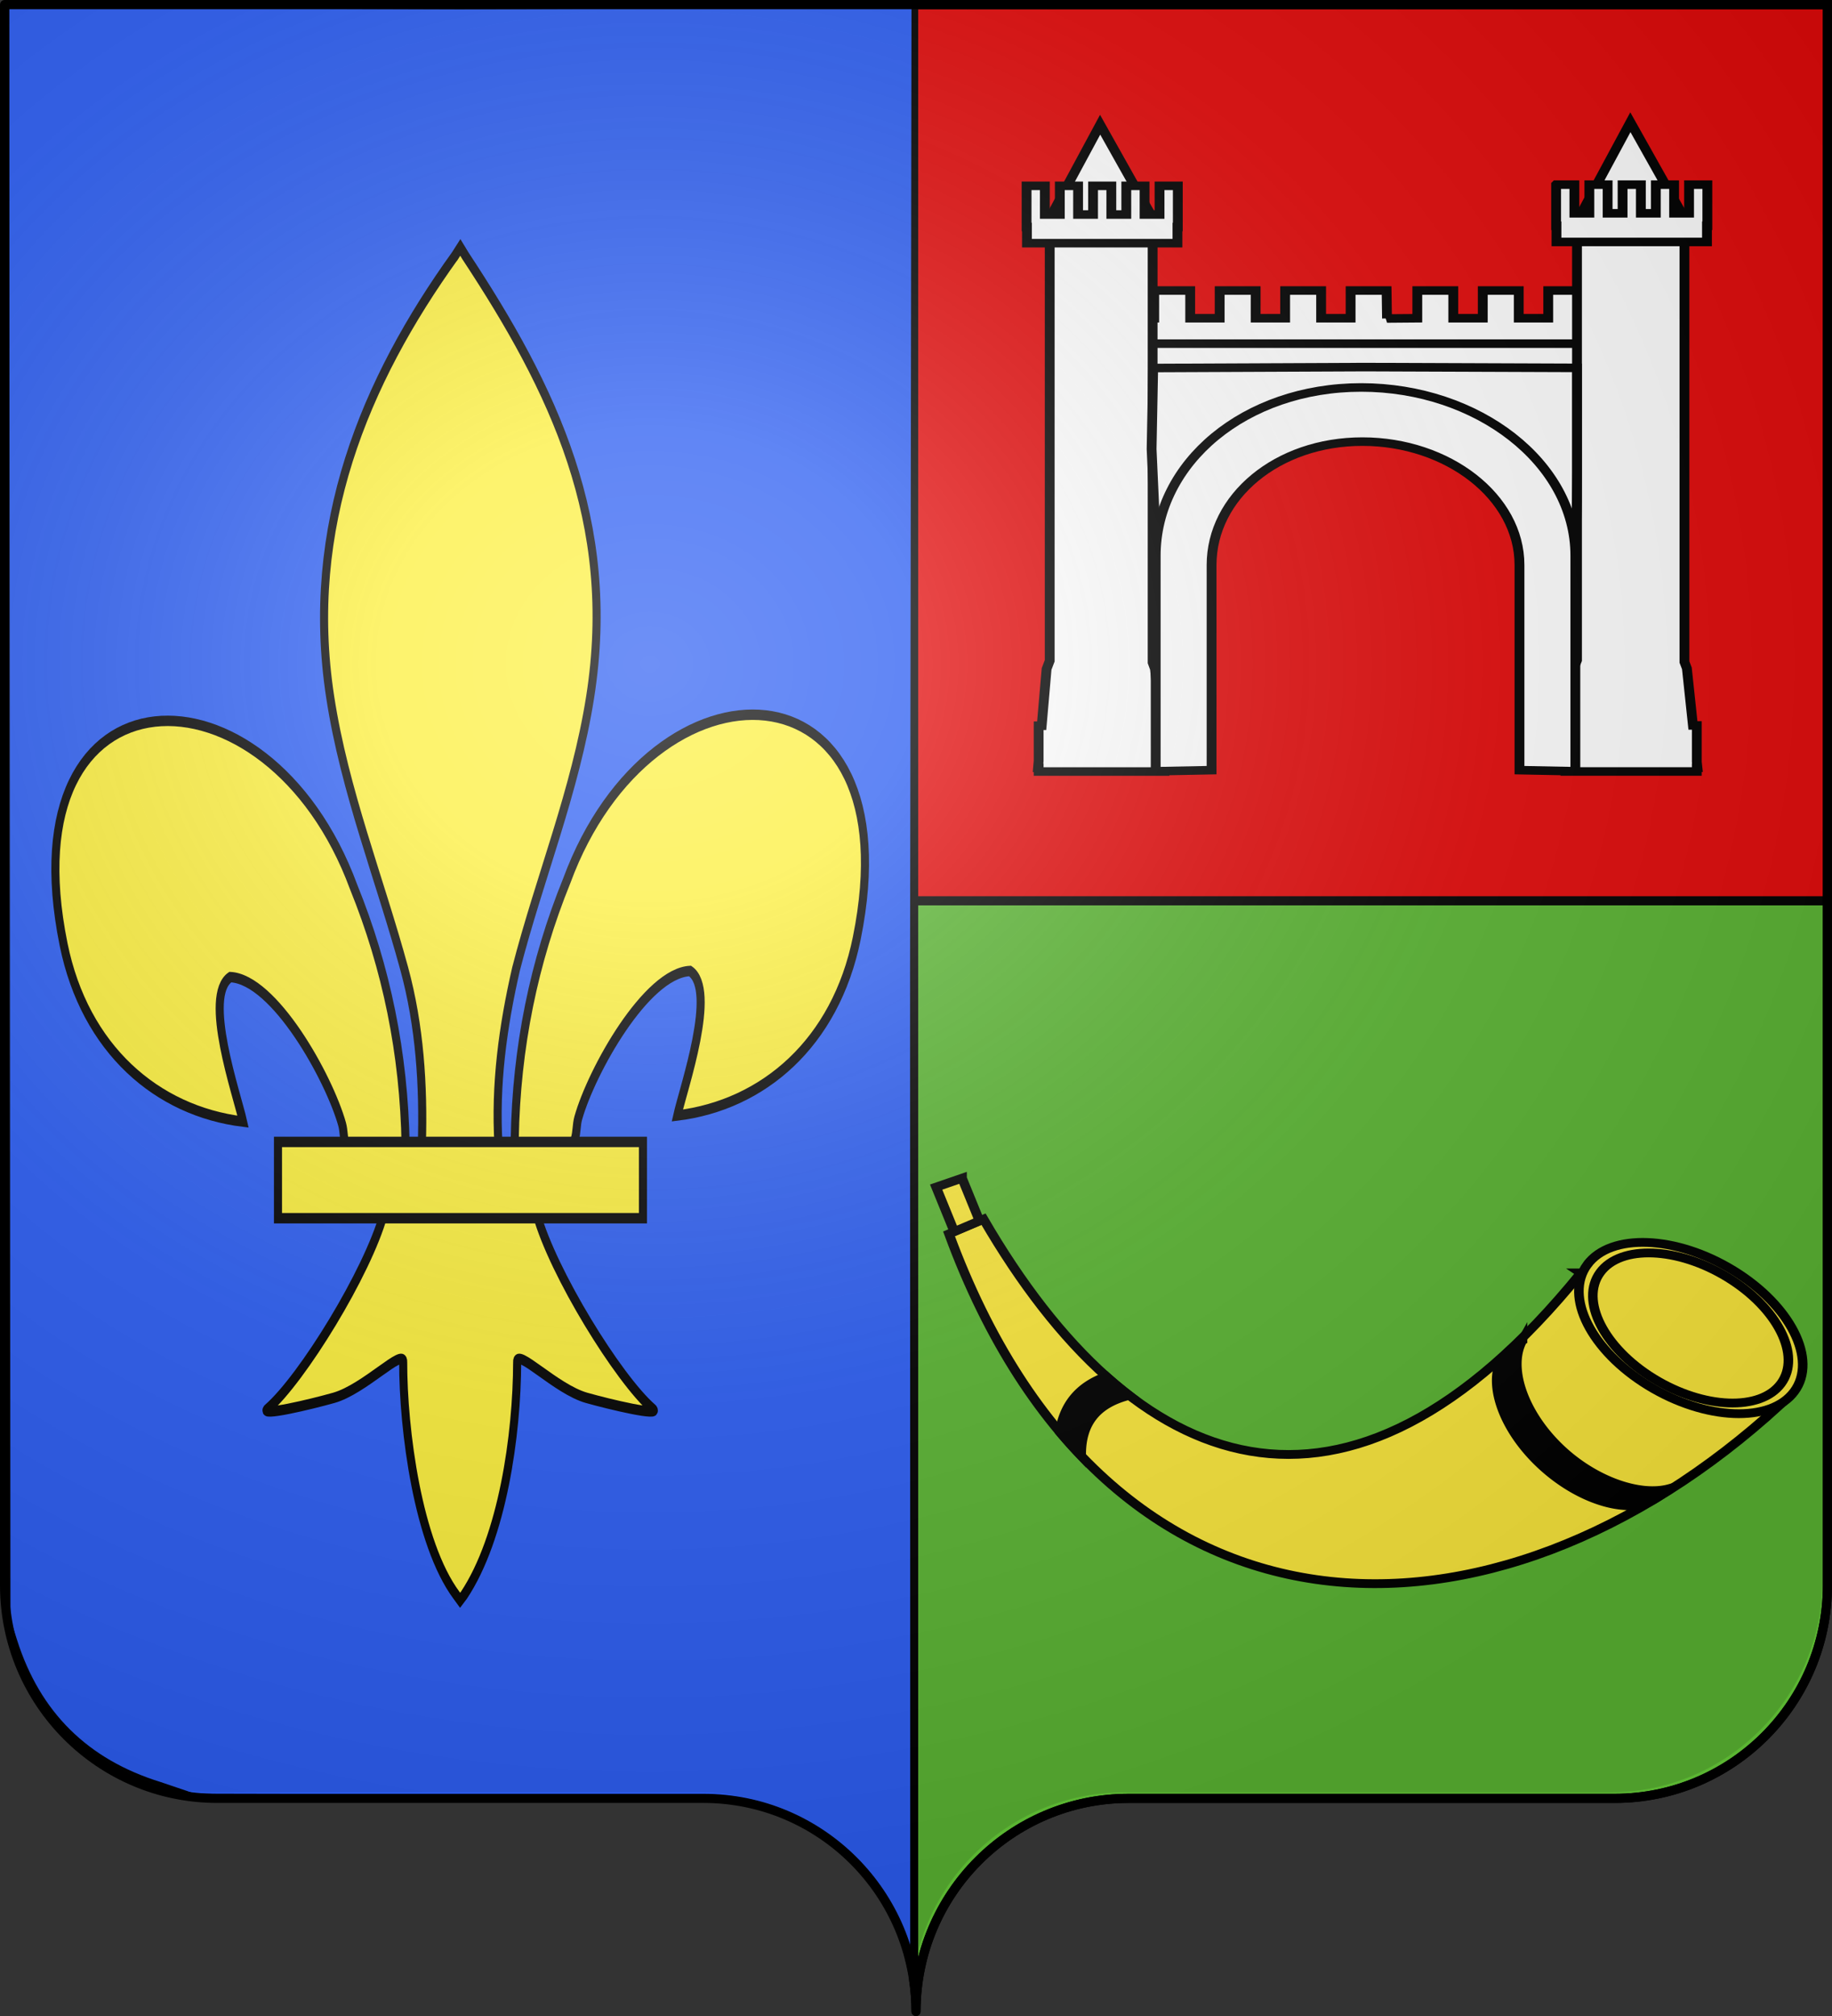<svg xmlns="http://www.w3.org/2000/svg" xmlns:xlink="http://www.w3.org/1999/xlink" height="660" width="600" version="1.0"><rect width="100%" height="100%" fill="#333333" stroke="none"/><defs><g id="c"><path transform="rotate(18 3.157 -.5)" d="M0 0v1h.5L0 0z" id="b"/><use height="540" width="810" transform="scale(-1 1)" xlink:href="#b"/></g><g id="d"><use height="540" width="810" transform="rotate(72)" xlink:href="#c"/><use height="540" width="810" transform="rotate(144)" xlink:href="#c"/></g><radialGradient xlink:href="#a" id="e" gradientUnits="userSpaceOnUse" gradientTransform="matrix(1.551 0 0 1.35 -229.482 -53.232)" cx="285.186" cy="200.448" fx="285.186" fy="200.448" r="300"/><linearGradient id="a"><stop style="stop-color:white;stop-opacity:.314" offset="0"/><stop offset=".19" style="stop-color:white;stop-opacity:.251"/><stop style="stop-color:#6b6b6b;stop-opacity:.125" offset=".6"/><stop style="stop-color:black;stop-opacity:.125" offset="1"/></linearGradient></defs><path style="fill:#5ab532;fill-opacity:1;fill-rule:nonzero;stroke:#000;stroke-width:3;stroke-linecap:round;stroke-linejoin:round;stroke-miterlimit:4;stroke-opacity:1;stroke-dasharray:none;stroke-dashoffset:0" d="M299.219 294.906v353.219c.504 3.384.781 6.851.781 10.375 0-38.504 31.21-69.75 69.656-69.75h159.188c38.447 0 69.656-31.246 69.656-69.75V294.906H299.219z"/><path style="fill:#e20909;fill-opacity:1;fill-rule:evenodd;stroke:#000;stroke-width:3;stroke-linecap:butt;stroke-linejoin:miter;stroke-opacity:1" d="M299.219 1.5v293.406H598.5V1.5H299.219z"/><path style="fill:#fff;fill-opacity:1;fill-rule:nonzero;stroke:none" d="M198.08 330.427c-21.365-2.49-43.894-10.623-60.79-21.945-58.832-39.426-67.55-112.905-19.174-161.597 44.076-44.363 119.875-51.382 173.942-16.108l4.96 3.236-.015 28.205-.014 28.205-2.365-4.292c-6.823-12.377-18.584-23.81-32.577-31.668-22.078-12.398-52.879-15.113-78.089-6.884-14.45 4.717-24.69 11.05-35.825 22.155-8.62 8.596-13.172 15.353-16.995 25.225-14.659 37.852 5.806 78.777 47.59 95.164 24.043 9.43 51.985 8.887 75.958-1.476 16.856-7.287 31.821-20.478 39.938-35.202l2.365-4.292.014 28.325.015 28.325-7.341 4.549c-17.44 10.807-37.546 17.67-58.929 20.114-8.245.943-24.413.924-32.668-.039z"/><path style="fill:#2b5df2;fill-opacity:1;fill-rule:nonzero;stroke:#000;stroke-width:2.011;stroke-linecap:round;stroke-miterlimit:4;stroke-opacity:1;stroke-dasharray:none;stroke-dashoffset:0" d="M236.913 589.397c-6.404-1.746 6.099-.57-85.568-.992l-87.664-.187-11.32-3.836c-24.205-7.469-40.117-23.196-47.722-47.166l-2.215-6.982-.21-263.289L2.007 1.527 150.534 2l149-.473-.473 316.013c0 172.636.131 331.465.001 331.465-3.858-22.23-11.537-34.244-25.093-44.684-6.615-5.094-19.124-14.544-37.056-14.924z"/><g style="stroke:#000;stroke-width:7.026;stroke-miterlimit:4;stroke-opacity:1;stroke-dasharray:none"><path d="M407.03 608.7c1.424-61.957 16.75-119.54 45.289-174.11 74.714-157.185 302.92-153.431 252.615 38.812-18.537 70.84-81.509 112.474-156.319 119.615 5.4-18.665 35.1-84.652 11.125-97.562-38.339 1.449-85.945 67.706-97.393 99.301-1.653 4.536-1.19 9.778-3.036 14.24" style="fill:#fcef3c;fill-opacity:1;fill-rule:evenodd;stroke:#000;stroke-width:7.026;stroke-linecap:butt;stroke-linejoin:miter;stroke-miterlimit:4;stroke-opacity:1;stroke-dasharray:none;display:inline" transform="matrix(.376 0 0 .485 15.542 77.585)"/><g style="stroke:#000;stroke-width:7.026;stroke-miterlimit:4;stroke-opacity:1;stroke-dasharray:none;display:inline"><g style="fill:#fcef3c;fill-opacity:1;stroke:#000;stroke-width:7.026;stroke-miterlimit:4;stroke-opacity:1;stroke-dasharray:none"><path d="M350.523 657.372c-1.425-61.956-16.751-119.54-45.29-174.108-74.714-157.186-302.92-153.432-252.615 38.81 18.537 70.84 81.509 112.475 156.319 119.616-5.4-18.665-35.1-84.652-11.124-97.562 38.338 1.449 85.944 67.706 97.392 99.301 1.653 4.536 1.19 9.778 3.036 14.24" style="fill:#fcef3c;fill-opacity:1;fill-rule:evenodd;stroke:#000;stroke-width:7.026;stroke-linecap:butt;stroke-linejoin:miter;stroke-miterlimit:4;stroke-opacity:1;stroke-dasharray:none" transform="matrix(.376 0 0 .485 1.045 55.984)"/><path d="M393.626 57.12c-78.714 84.85-131.565 182.962-108.781 298.031 12.57 63.484 43.041 122.28 64.53 183.438 13.437 38.37 16.873 78.452 15.282 118.781h66.781c-3.196-40.626 3.807-79.998 15.282-118.781 20.474-61.538 51.625-119.906 64.53-183.438 24.129-118.779-32.506-208.36-108.437-297.656l-4.64-5.918-4.547 5.543z" style="fill:#fcef3c;fill-opacity:1;fill-rule:nonzero;stroke:#000;stroke-width:7.026;stroke-linecap:butt;stroke-linejoin:miter;stroke-miterlimit:4;stroke-opacity:1;stroke-dasharray:none" transform="matrix(.376 0 0 .485 1.045 55.984)"/><path d="M331.345 704.401c-13.962 39.13-70.889 110.792-101.125 131.22-7.843 5.297 37.486-3.052 57.78-7.5 26.62-5.835 61.218-34.198 60.407-24.188-.075 45.838 12.811 122.324 46.406 157.468l3.182 3.388 3.287-3.388c33.578-39.17 46.238-108.042 46.406-157.468-.81-10.01 33.788 18.353 60.407 24.187 20.295 4.449 65.623 12.798 57.78 7.5-30.236-20.427-87.131-92.089-101.093-131.219H331.345z" style="fill:#fcef3c;fill-opacity:1;fill-rule:evenodd;stroke:#000;stroke-width:7.026;stroke-linecap:butt;stroke-linejoin:miter;stroke-miterlimit:4;stroke-opacity:1;stroke-dasharray:none" transform="matrix(.376 0 0 .485 1.045 55.984)"/><path style="fill:#fcef3c;fill-opacity:1;stroke:#000;stroke-width:7.026;stroke-miterlimit:4;stroke-opacity:1;stroke-dasharray:none" d="M239.352 655.379H557.24v51.503H239.352z" transform="matrix(.376 0 0 .485 1.045 55.984)"/></g></g></g><g style="stroke:#000;stroke-width:4.709;stroke-miterlimit:4;stroke-opacity:1;stroke-dasharray:none"><path style="fill:#fce83c;fill-opacity:1;fill-rule:evenodd;stroke:#000;stroke-width:4.709;stroke-linecap:butt;stroke-linejoin:miter;stroke-miterlimit:4;stroke-opacity:1;stroke-dasharray:none" d="M118.738 137.542c115.943 155.128 220.9 109.177 294.643-28.81l17.023 7.857c-78.038 230.62-268.156 232.71-409.88 91.667l98.214-70.714z" transform="matrix(-.664 0 0 .611 596.6 332.7)"/><path style="fill:#fce83c;fill-opacity:1;fill-rule:evenodd;stroke:#000;stroke-width:4.709;stroke-linejoin:miter;stroke-miterlimit:4;stroke-opacity:1;stroke-dasharray:none" d="M115.578 133.1c11.575 17.042-1.905 46.069-30.107 64.83-28.202 18.76-60.444 20.148-72.009 3.1-11.575-17.042 1.906-46.07 30.108-64.83 28.202-18.76 60.443-20.149 72.008-3.1z" transform="matrix(-.664 0 0 .611 596.6 332.7)"/><path style="fill:#fce83c;fill-opacity:1;fill-rule:evenodd;stroke:#000;stroke-width:4.709;stroke-linejoin:miter;stroke-miterlimit:4;stroke-opacity:1;stroke-dasharray:none" d="M109.216 137.272c10.113 14.933-1.664 40.368-26.303 56.807-24.638 16.44-52.805 17.656-62.908 2.717-10.113-14.933 1.664-40.368 26.303-56.807 24.638-16.44 52.805-17.655 62.908-2.717z" transform="matrix(-.664 0 0 .611 596.6 332.7)"/><path style="fill:#000;fill-opacity:1;fill-rule:evenodd;stroke:#000;stroke-width:4.709;stroke-linecap:butt;stroke-linejoin:miter;stroke-miterlimit:4;stroke-opacity:1;stroke-dasharray:none" d="M147.53 173.581c7.271 14.116.076 38.371-17.968 57.372-16.987 17.889-39.843 26.543-54.51 22.124.756 1.046 8.812 7.197 12.108 8.158 14.367 4.192 35.792-4.667 52.37-22.126 16.924-17.82 24.548-40.271 18.888-54.257-1.157-2.86-8.886-10.342-10.889-11.27zM352.812 192.984a200.67 200.67 0 0 1-11.281 10.157c14.664 4.03 23.958 13.41 23.656 32.406 3.598-4.08 7.14-8.347 10.594-12.813-2.004-13.753-8.841-24.223-22.969-29.75z" transform="matrix(-.664 0 0 .611 596.6 332.7)"/><path style="fill:#fce83c;fill-opacity:1;fill-rule:evenodd;stroke:#000;stroke-width:4.709;stroke-linejoin:miter;stroke-miterlimit:4;stroke-opacity:1;stroke-dasharray:none" d="m423.968 86.766-8.593 22.875 12.437 5.75 8.938-23.844-12.782-4.781z" transform="matrix(-.664 0 0 .611 596.6 332.7)"/></g><g style="stroke:#000;stroke-opacity:1;stroke-width:3.853;stroke-miterlimit:4;stroke-dasharray:none"><g style="stroke:#000;stroke-opacity:1;stroke-width:3.409;stroke-miterlimit:4;stroke-dasharray:none"><path d="m303.194 316.666 10.511-.098v-11.044h12.484v11.044h10.23v-11.044h12.483v11.044h10.23v-11.044h12.484v11.044h10.229v-11.044h12.484v15.857h-.244v6.226H199.961v-6.226h-.248v-15.857h12.484v11.044h10.23v-11.044h12.483v11.044h10.23v-11.044h12.483v11.044h10.23v-11.044h12.483v11.044h10.23v-11.044h12.484l.144 11.141z" style="fill:#fff;fill-opacity:1;stroke:#000;stroke-width:3.409;stroke-miterlimit:4;stroke-opacity:1;stroke-dasharray:none" transform="matrix(.944 0 0 .821 168.044 -155.717)"/><path style="fill:#fff;fill-opacity:1;stroke:#000;stroke-width:3.409;stroke-miterlimit:4;stroke-opacity:1;stroke-dasharray:none" d="M211.394 326.694h171.314c-.139 5.763 1 8.117-3.946 10.06H214.107c-4.412-1.874-2.126-5.474-2.713-10.06z" transform="matrix(.944 0 0 .821 168.044 -155.717)"/><path style="fill:#fff;fill-opacity:1;stroke:#000;stroke-width:3.409;stroke-miterlimit:4;stroke-opacity:1;stroke-dasharray:none" d="M186.173 280.155v173l-1.08 3.258-1.704 22.639h-1.055v14.036l-.207 2.75h.207v1.493h43.656v-1.492h.207l-.207-2.322v-14.465h-1.286l-2.012-22.64-.81-2.555V280.155h-35.71zM369.114 279.188v173.749l-1.127 3.272-1.779 22.737h-1.1v14.098l-.216 2.762h.215v1.499h45.572v-1.499h.216l-.216-2.331v-14.529h-1.343l-2.1-22.737-.846-2.567V279.188h-37.276z" transform="matrix(.944 0 0 .821 168.044 -155.717)"/><path d="M362.81 391.358c-4.362-11.925-20.625-21.564-32.022-29.202-36.311-24.333-68.19-9.74-99.812 22.429l-7.953 22.15-1.499-38.007.545-32.313 73.528-.365 73.483.313v41.728c0 17.26-.224 28.706-.908 30.1-.135.275-3.212-10.953-5.363-16.833z" style="fill:#fff;fill-opacity:1;fill-rule:nonzero;stroke:#000;stroke-width:3.409;stroke-linecap:round;stroke-miterlimit:4;stroke-opacity:1;stroke-dasharray:none;stroke-dashoffset:0" transform="matrix(.944 0 0 .821 168.044 -155.717)"/><path d="m368.542 497.206-19.388-.433v-81.797c0-27.168-24.872-49.212-54.488-49.212s-52.333 22.044-52.333 49.212v81.797l-19.388.433v-85.941c0-37.033 30.931-67.095 71.301-67.095 40.37 0 74.296 30.062 74.296 67.095v85.941z" style="fill:#fff;fill-opacity:1;stroke:#000;stroke-width:3.409;stroke-miterlimit:4;stroke-opacity:1;stroke-dasharray:none" transform="matrix(.944 0 0 .821 168.044 -155.717)"/><path d="m185.46 278.24 18.207-38.84c18.208 37.383 19.141 38.84 19.141 38.84M369.423 277.246l18.208-38.838c18.207 37.382 19.141 38.838 19.141 38.838" style="fill:#fff;fill-opacity:1;fill-rule:nonzero;stroke:#000;stroke-width:3.409;stroke-linecap:round;stroke-miterlimit:4;stroke-opacity:1;stroke-dasharray:none;stroke-dashoffset:0" transform="matrix(.944 0 0 .821 168.044 -155.717)"/><path style="fill:#fff;fill-opacity:1;stroke:#000;stroke-width:3.409;stroke-miterlimit:4;stroke-opacity:1;stroke-dasharray:none" d="M178.148 263.779v16.41h.126v6.443h52.219v-6.443h.123v-16.41h-6.338v11.429h-5.194v-11.43h-6.339v11.43h-5.193v-11.43h-6.339v11.43h-5.194v-11.43h-6.338v11.43h-5.194v-11.43h-6.339zM361.864 263.289v16.41h.126v6.443h52.218v-6.443h.124v-16.41h-6.339v11.429H402.8v-11.43h-6.338v11.43h-5.194v-11.43h-6.339v11.43h-5.194v-11.43h-6.338v11.43h-5.194v-11.43h-6.338z" transform="matrix(.944 0 0 .821 168.044 -155.717)"/></g></g><path style="fill:url(#e);fill-opacity:1;fill-rule:evenodd;stroke:none" d="M-.087-.469v517.492c0 38.504 31.203 69.754 69.65 69.754h159.2c38.447 0 69.65 31.25 69.65 69.755 0-38.505 31.203-69.755 69.65-69.755h159.2c38.447 0 69.65-31.25 69.65-69.754V-.47h-597z"/><path style="fill:none;fill-opacity:1;fill-rule:nonzero;stroke:#000;stroke-width:3;stroke-linecap:round;stroke-linejoin:round;stroke-miterlimit:4;stroke-dasharray:none;stroke-dashoffset:0;stroke-opacity:1" d="M300 658.5c0-38.504 31.203-69.754 69.65-69.754h159.2c38.447 0 69.65-31.25 69.65-69.753V1.5H1.5v517.493c0 38.504 31.203 69.753 69.65 69.753h159.2c38.447 0 69.65 31.25 69.65 69.754z"/></svg>